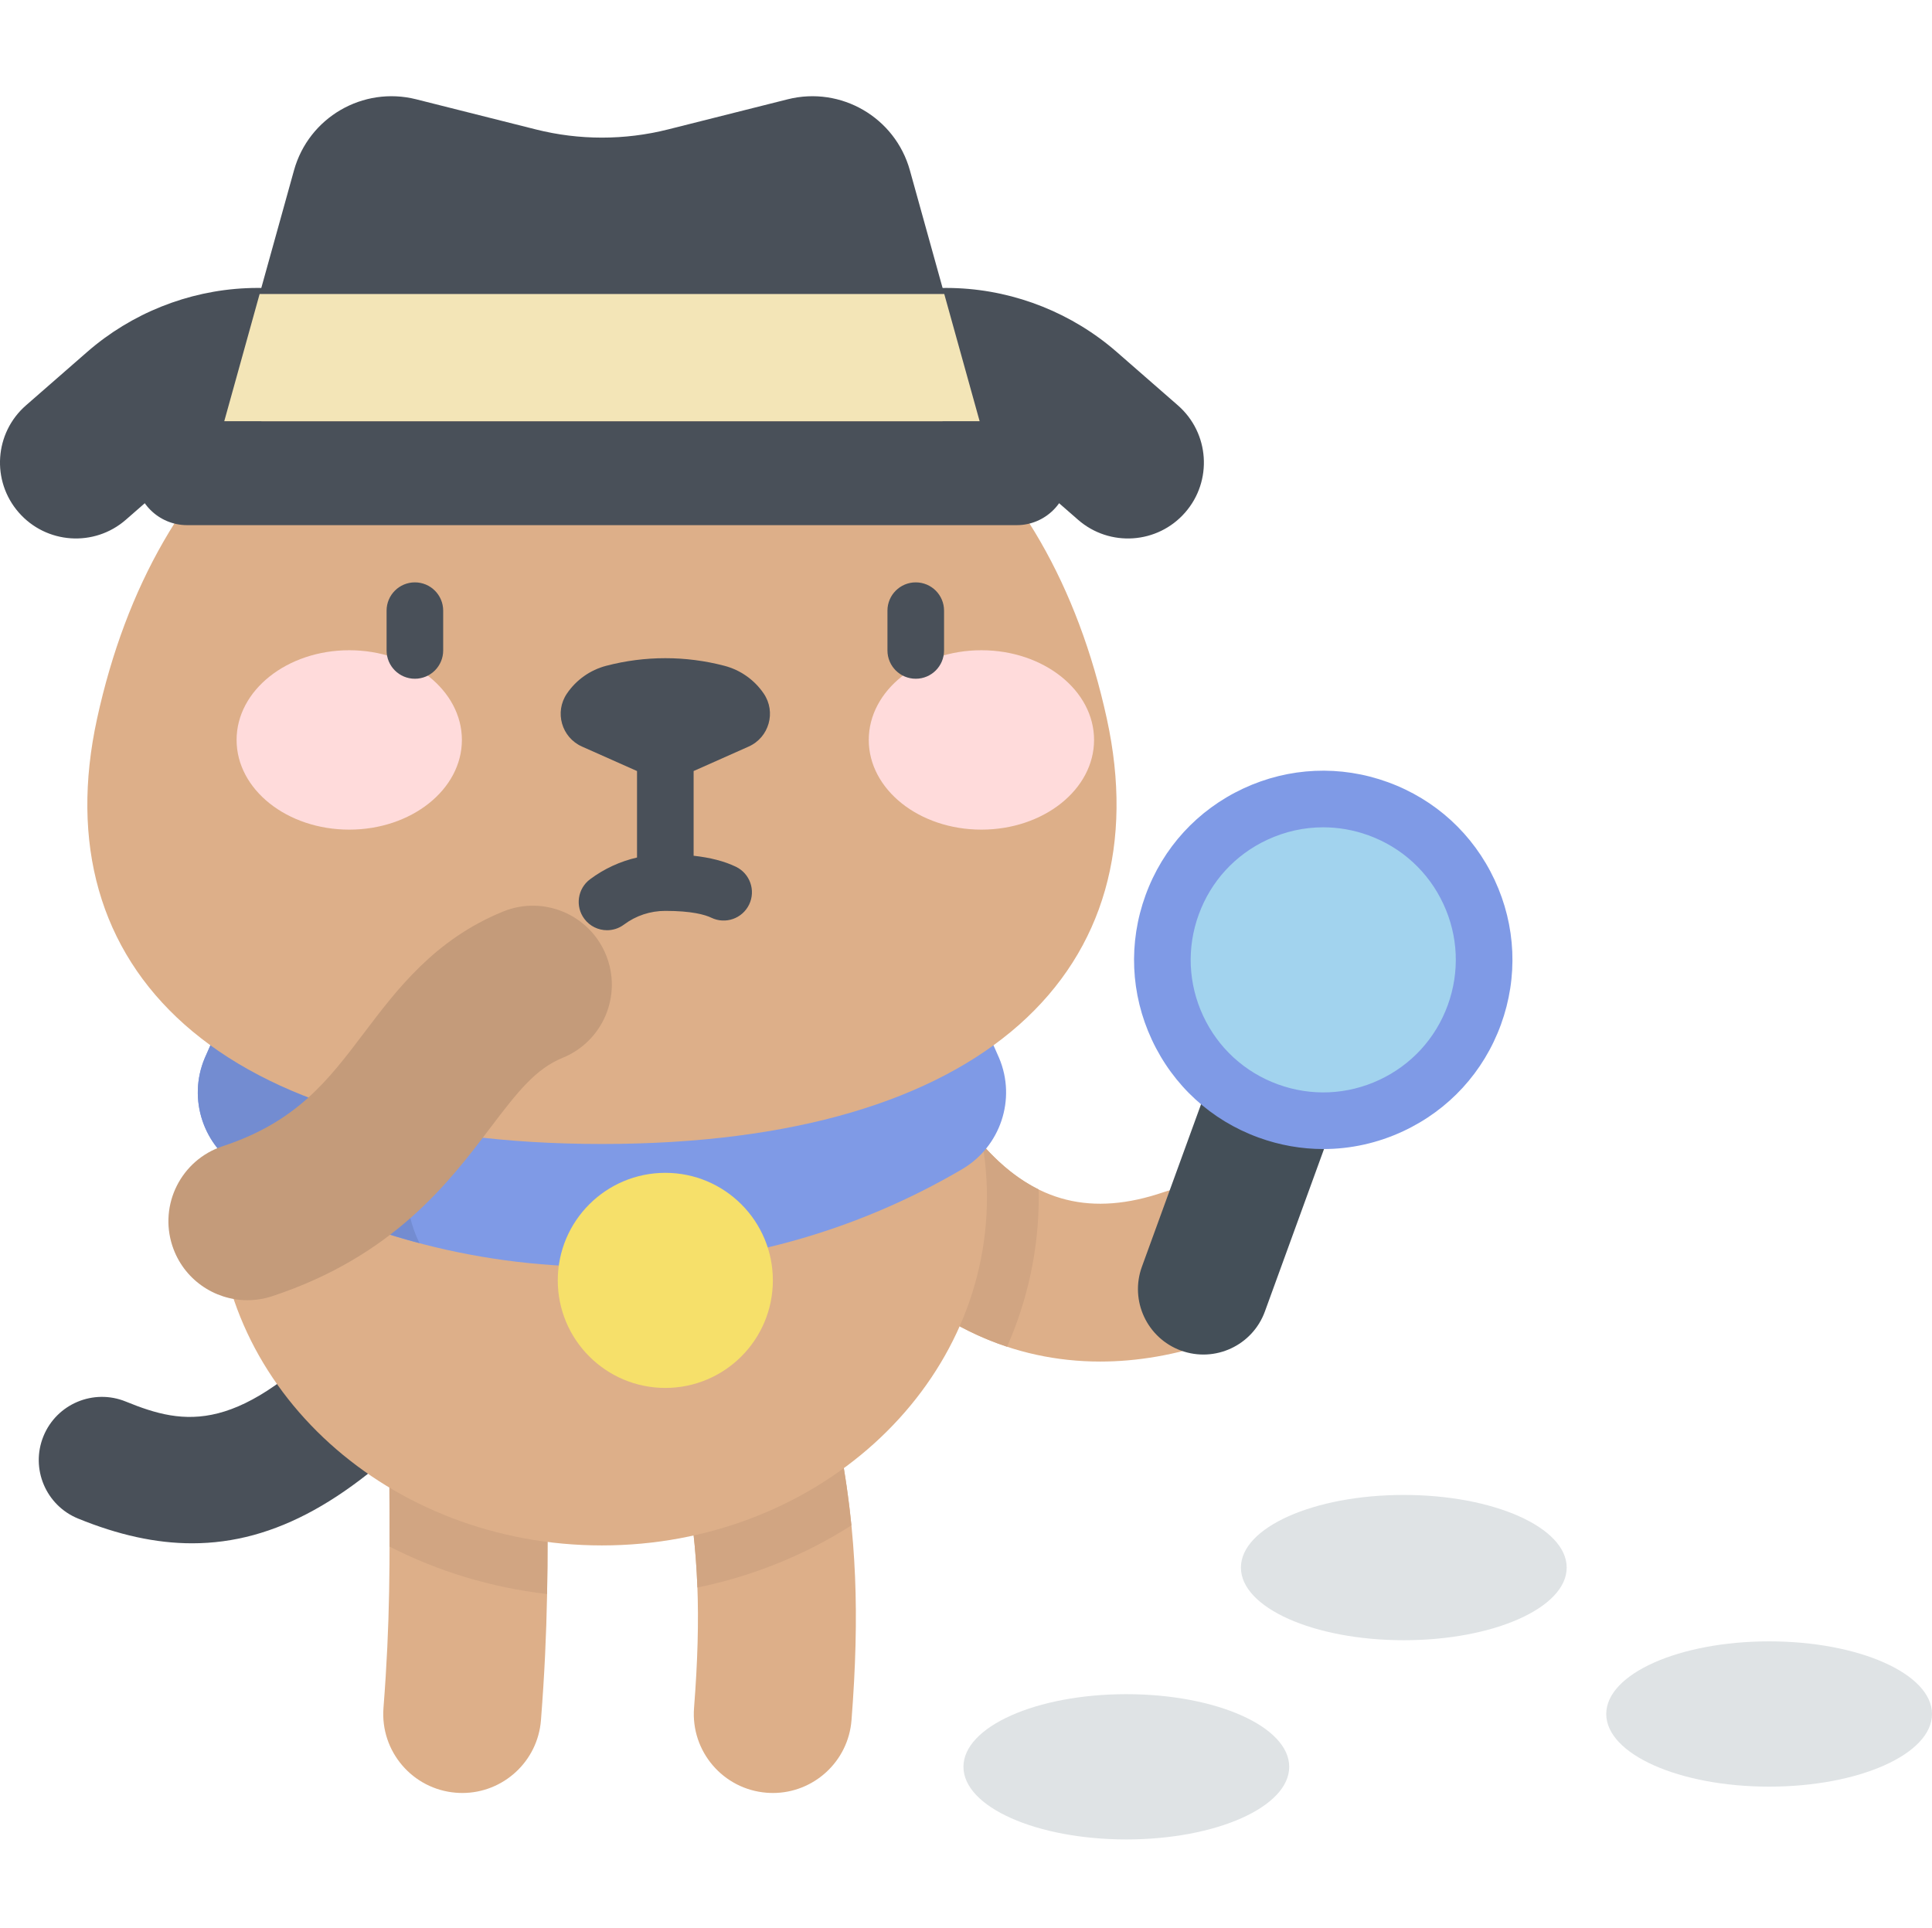<svg viewBox="0 -25 512 511" xmlns="http://www.w3.org/2000/svg"><path d="m50.914 384.02c-9.652 0-19.602-2.223-30.223-6.559-8.559-3.496-12.668-13.27-9.172-21.832 3.496-8.559 13.27-12.668 21.832-9.168 15.719 6.418 30.02 8.926 58.598-21.293 6.355-6.719 16.953-7.016 23.668-.66 6.723 6.352 7.016 16.949.66 23.668-23 24.324-43.395 35.844-65.363 35.844zm0 0" fill="#495059"/><path d="m204.816 450.191c-.543 0-1.094-.023-1.645-.066-11.527-.895-20.141-10.965-19.242-22.488 1.91-24.562 1.223-41.836-2.457-61.613-2.117-11.363 5.383-22.289 16.746-24.406 11.363-2.113 22.293 5.383 24.406 16.75 4.348 23.363 5.227 44.375 3.035 72.52-.852 10.969-10.02 19.305-20.844 19.305zm0 0" fill="#ddaf89"/><path d="m122.516 450.191c-.543 0-1.094-.023-1.648-.066-11.523-.895-20.137-10.965-19.242-22.488 1.785-22.906 1.688-38.961 1.559-61.184-.02-3.09-.039-6.293-.051-9.641-.051-11.559 9.277-20.969 20.836-21.02h.094c11.516 0 20.875 9.309 20.926 20.836.016 3.328.035 6.508.051 9.574.141 23.238.238 40.027-1.68 64.68-.852 10.973-10.023 19.309-20.844 19.309zm0 0" fill="#ddaf89"/><path d="m291.562 335.852c-23.094 0-44.25-9.664-61.41-28.465-7.793-8.539-7.188-21.777 1.352-29.57 8.539-7.793 21.777-7.188 29.57 1.352 13.27 14.539 28.312 18.277 47.348 11.773 10.934-3.742 22.836 2.094 26.574 13.031 3.738 10.938-2.094 22.836-13.031 26.574-10.379 3.551-20.566 5.305-30.402 5.305zm0 0" fill="#ddaf89"/><path d="m144.992 356.629c-.051-11.527-9.414-20.84-20.93-20.84-.031 0-.062 0-.094 0-11.559.051-20.887 9.465-20.836 21.023.016 3.348.031 6.547.051 9.637.039 6.578.074 12.613.059 18.445 12.648 6.477 26.75 10.84 41.738 12.57.188-9.996.129-19.852.062-31.262-.02-3.066-.035-6.246-.051-9.574zm0 0" fill="#d1a582"/><path d="m222.625 358.363c-2.117-11.363-13.043-18.863-24.406-16.746-11.363 2.113-18.863 13.043-16.746 24.406 1.883 10.121 2.977 19.594 3.344 29.719 14.883-3.051 28.695-8.73 40.816-16.48-.695-6.926-1.688-13.805-3.008-20.898zm0 0" fill="#d1a582"/><path d="m261.074 279.168c-7.793-8.539-21.031-9.145-29.57-1.352-8.539 7.793-9.145 21.031-1.352 29.57 10.824 11.859 23.242 20.074 36.73 24.531 5.406-12.246 8.391-25.613 8.391-39.609 0-.695-.016-1.383-.031-2.074-4.98-2.465-9.68-6.145-14.168-11.066zm0 0" fill="#d1a582"/><path d="m261.555 292.309c0-50.961-45.684-92.273-102.031-92.273-56.352 0-102.035 41.312-102.035 92.273 0 50.961 45.684 92.273 102.035 92.273 56.348 0 102.031-41.312 102.031-92.273zm0 0" fill="#ddaf89"/><path d="m251.676 233.062c-25.008 20.75-57.121 33.227-92.152 33.227s-67.148-12.477-92.152-33.227c-5.32 6.887-9.75 14.383-13.113 22.363-4.578 10.871-.355 23.473 9.82 29.445 28.004 16.441 60.621 25.871 95.445 25.871 34.82 0 67.438-9.43 95.445-25.871 10.172-5.973 14.395-18.574 9.816-29.445-3.359-7.98-7.793-15.477-13.109-22.363zm0 0" fill="#7f9ae6"/><path d="m113.055 258.645c-16.84-5.723-32.285-14.461-45.684-25.582-5.316 6.887-9.75 14.383-13.109 22.363-4.582 10.871-.359 23.473 9.816 29.445 14.562 8.551 30.379 15.184 47.098 19.602-6.137-12.309-4.398-30.789 1.879-45.828zm0 0" fill="#738cd1"/><path d="m121.684 118.828c-4.102 0-8.238-1.25-11.809-3.844l-24.758-17.98c-10.84-7.875-25.461-7.223-35.555 1.59l-16.207 14.152c-8.371 7.309-21.082 6.445-28.391-1.926-7.309-8.367-6.449-21.078 1.922-28.387l16.211-14.152c11.688-10.207 26.664-16.211 42.164-16.902 15.504-.695 30.953 3.945 43.508 13.062l24.758 17.984c8.988 6.531 10.984 19.113 4.453 28.105-3.938 5.418-10.074 8.297-16.297 8.297zm0 0" fill="#495059"/><path d="m197.359 118.828c-6.223 0-12.359-2.875-16.297-8.297-6.531-8.992-4.535-21.574 4.457-28.105l24.754-17.98c12.555-9.121 28.012-13.758 43.508-13.066 15.5.695 30.477 6.699 42.164 16.902l16.211 14.152c8.371 7.309 9.234 20.02 1.922 28.391-7.309 8.371-20.016 9.23-28.387 1.922l-16.211-14.152c-10.094-8.812-24.715-9.465-35.555-1.59l-24.758 17.98c-3.57 2.594-7.707 3.844-11.809 3.844zm0 0" fill="#495059"/><path d="m159.523 278.188c102.141 0 148.172-46.789 133.805-112.676-15.438-70.801-64.066-109.555-133.805-109.555-69.742 0-118.371 38.754-133.809 109.555-14.367 65.883 31.668 112.676 133.809 112.676zm0 0" fill="#ddaf89"/><path d="m204.816 314.34c0 15.738-12.758 28.5-28.5 28.5-15.738 0-28.5-12.762-28.5-28.5 0-15.742 12.762-28.504 28.5-28.504 15.742 0 28.5 12.762 28.5 28.504zm0 0" fill="#f6e06a"/><path d="m122.406 171.102c0-13.129-13.367-23.77-29.855-23.77-16.484 0-29.852 10.641-29.852 23.77 0 13.133 13.367 23.773 29.852 23.773 16.488 0 29.855-10.641 29.855-23.773zm0 0" fill="#ffdbdb"/><path d="m289.938 171.102c0-13.129-13.367-23.77-29.855-23.77s-29.852 10.641-29.852 23.77c0 13.133 13.363 23.773 29.852 23.773s29.855-10.641 29.855-23.773zm0 0" fill="#ffdbdb"/><g fill="#495059"><path d="m109.949 154.887c-4.141 0-7.5-3.359-7.5-7.5v-10.543c0-4.141 3.359-7.5 7.5-7.5 4.145 0 7.5 3.359 7.5 7.5v10.543c0 4.141-3.355 7.5-7.5 7.5zm0 0"/><path d="m242.684 154.887c-4.141 0-7.5-3.359-7.5-7.5v-10.543c0-4.141 3.359-7.5 7.5-7.5 4.145 0 7.5 3.359 7.5 7.5v10.543c0 4.141-3.355 7.5-7.5 7.5zm0 0"/><path d="m198.395 172.863c5.422-2.41 7.34-9.141 4.004-14.047-2.473-3.637-6.176-6.25-10.426-7.363-10.266-2.688-21.047-2.688-31.312 0-4.25 1.113-7.953 3.727-10.422 7.363-3.34 4.906-1.422 11.637 4 14.047l14.578 6.484v22.918c-4.465 1.027-8.684 2.957-12.438 5.758-3.32 2.477-4.004 7.176-1.523 10.496 1.473 1.973 3.73 3.016 6.016 3.016 1.559 0 3.133-.484 4.48-1.488 3.188-2.379 6.98-3.637 10.965-3.637 6.949 0 10.473.988 12.207 1.82 3.73 1.793 8.211.223 10.008-3.512 1.793-3.734.219-8.215-3.516-10.008-3.047-1.465-6.758-2.422-11.199-2.914v-22.449zm0 0"/><path d="m259.621 86.664h-200.199l18.492-66.523c3.898-14.023 18.27-22.375 32.383-18.824l31.738 7.992c11.48 2.887 23.496 2.887 34.977 0l31.734-7.992c14.113-3.551 28.484 4.801 32.383 18.824zm0 0"/></g><path d="m59.422 86.664h200.199l-9.383-33.75h-181.434zm0 0" fill="#f3e5b7"/><path d="m269.445 86.664h-219.848c-7.598 0-13.758 6.156-13.758 13.758 0 7.598 6.16 13.758 13.758 13.758h219.848c7.598 0 13.758-6.16 13.758-13.758 0-7.602-6.16-13.758-13.758-13.758zm0 0" fill="#495059"/><path d="m312.984 332.945c-9-3.277-13.641-13.23-10.367-22.227l22.281-61.211c3.273-9 13.227-13.645 22.227-10.367s13.641 13.23 10.363 22.227l-22.277 61.211c-3.277 9-13.227 13.641-22.227 10.367zm0 0" fill="#444f58"/><path d="m393.285 229.391c0 23.535-19.078 42.617-42.613 42.617s-42.613-19.082-42.613-42.617 19.078-42.613 42.613-42.613 42.613 19.078 42.613 42.613zm0 0" fill="#a2d3ee"/><path d="m350.703 279.531c-5.781 0-11.578-1.012-17.172-3.047-12.578-4.578-22.621-13.781-28.277-25.914-5.656-12.133-6.25-25.738-1.672-38.316s13.781-22.621 25.914-28.281c12.129-5.656 25.738-6.25 38.316-1.672s22.621 13.781 28.281 25.914c5.656 12.129 6.25 25.738 1.672 38.316s-13.781 22.621-25.914 28.277c-6.738 3.145-13.93 4.723-21.148 4.723zm-.051-85.27c-5.059 0-10.098 1.105-14.82 3.309-8.5 3.965-14.949 11-18.156 19.812s-2.789 18.348 1.172 26.848c3.965 8.504 11.004 14.949 19.816 18.156 8.812 3.211 18.348 2.793 26.848-1.172 8.5-3.961 14.949-11 18.156-19.812 3.207-8.816 2.793-18.352-1.172-26.852s-11-14.949-19.812-18.156c-3.918-1.426-7.984-2.133-12.031-2.133zm0 0" fill="#7f9ae6"/><path d="m341.656 443.254c0-10.633-19.324-19.25-43.164-19.25-23.84 0-43.168 8.617-43.168 19.25 0 10.633 19.328 19.25 43.168 19.25 23.84 0 43.164-8.617 43.164-19.25zm0 0" fill="#dfe3e5"/><path d="m415.188 390.453c0-10.633-19.328-19.25-43.168-19.25-23.84 0-43.164 8.617-43.164 19.25s19.324 19.254 43.164 19.254c23.84 0 43.168-8.621 43.168-19.254zm0 0" fill="#dfe3e5"/><path d="m512 429.258c0-10.629-19.324-19.25-43.164-19.25-23.84 0-43.164 8.621-43.164 19.25 0 10.633 19.324 19.254 43.164 19.254 23.84 0 43.164-8.621 43.164-19.254zm0 0" fill="#dfe3e5"/><path d="m65.562 319.594c-8.785 0-16.965-5.574-19.871-14.371-3.625-10.977 2.336-22.812 13.312-26.438 19.645-6.488 27.91-17.402 37.48-30.043 8.785-11.602 18.738-24.75 36.797-32.141 10.695-4.383 22.918.742 27.301 11.441 4.379 10.695-.742 22.918-11.441 27.297-7.113 2.914-11.734 8.699-19.285 18.672-10.848 14.328-25.703 33.949-57.727 44.523-2.176.719-4.391 1.059-6.566 1.059zm0 0" fill="#c49b7a"/></svg>
